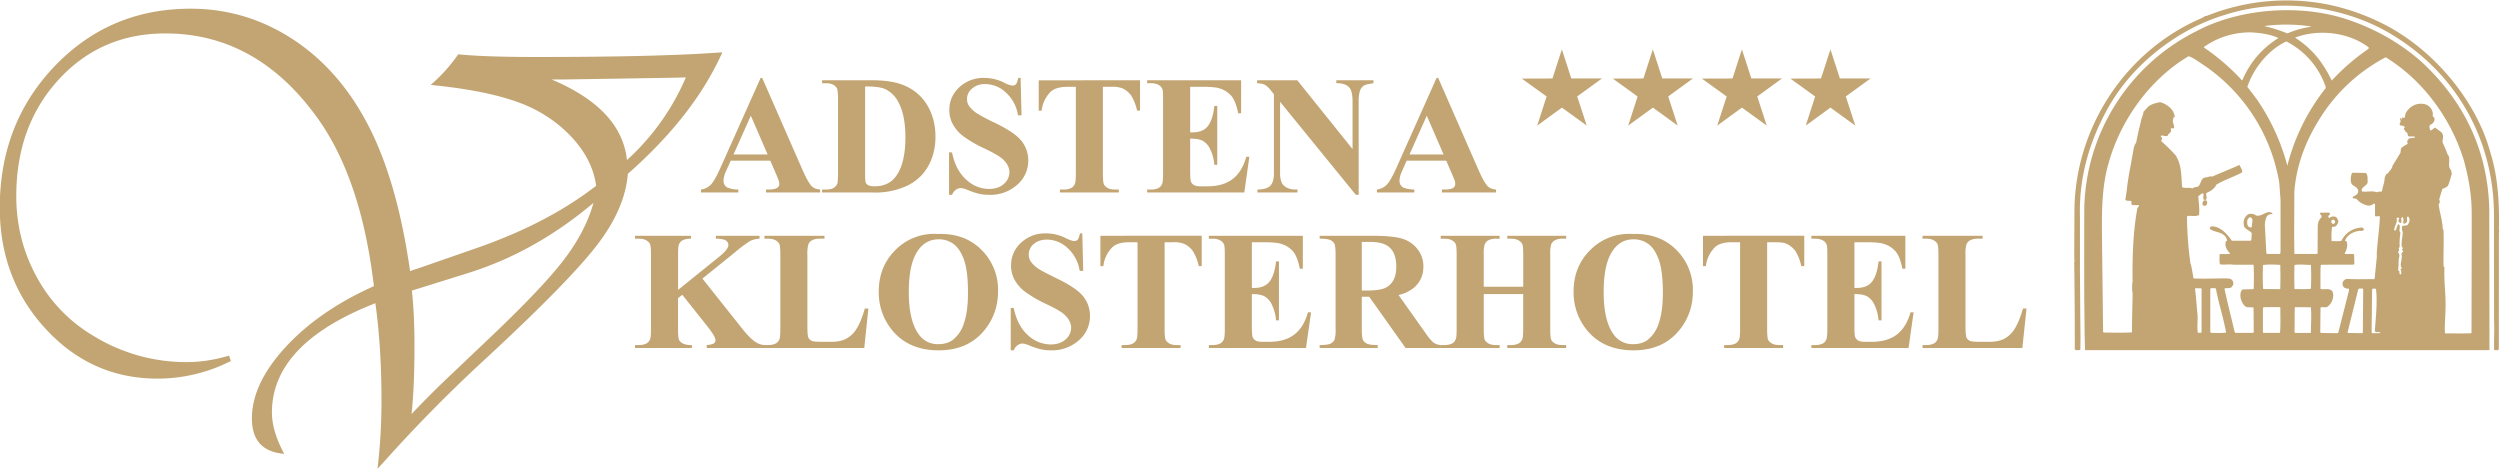 <svg xmlns="http://www.w3.org/2000/svg" viewBox="0 0 707.19 132.53">
  <g transform="matrix(1.333 0 0 -1.333 -221.47 477.78)">
    <g fill="#c2a572">
      <path d="m315.2 299.31 8.33-10.48c1.18-1.5 2.2-2.52 3.06-3.06a3.7 3.7 0 0 1 1.97-.57v-.62h-12.44v.62c.79.07 1.3.2 1.52.37.23.18.34.4.34.66 0 .5-.54 1.42-1.61 2.8l-5.44 6.84-.9-.72v-6.5c0-1.26.07-2.03.21-2.34.15-.3.41-.56.81-.78a4.2 4.2 0 0 1 1.92-.33v-.62h-12.06v.62h.8c.69 0 1.25.13 1.67.37.3.17.54.45.71.85.13.28.2 1.02.2 2.22v15.69c0 1.22-.07 1.98-.2 2.29-.13.3-.4.57-.79.8-.4.23-.92.35-1.6.35h-.8v.62h11.88v-.62a3.8 3.8 0 0 1-1.82-.36c-.3-.16-.54-.44-.72-.82-.14-.3-.2-1.05-.2-2.26v-7.42l8.83 7.12c1.23 1.01 1.85 1.81 1.85 2.42 0 .45-.25.8-.76 1.07a6 6 0 0 1-1.91.25v.62h9.27v-.62a5.2 5.2 0 0 1-1.96-.46 28.06 28.06 0 0 1-3.27-2.45Z"/>
      <path d="m350.42 292.95-.87-8.37h-21.19v.62h.8c.69 0 1.25.13 1.67.37.31.17.54.45.71.85.13.28.2 1.02.2 2.22v15.69c0 1.22-.07 1.98-.2 2.29-.13.3-.4.57-.79.8-.39.23-.92.35-1.6.35h-.79v.62h12.75v-.62h-1.04a3.3 3.3 0 0 1-1.67-.37 1.7 1.7 0 0 1-.72-.85 7.27 7.27 0 0 1-.2-2.22v-15.2c0-1.22.07-2 .21-2.33.14-.34.42-.59.83-.75.29-.1 1-.16 2.11-.16h1.98c1.26 0 2.3.22 3.14.67a5.91 5.91 0 0 1 2.18 2.12c.61.96 1.2 2.39 1.74 4.27zm14.92 14.69c-2.17 0-3.83-1.11-4.96-3.34-.92-1.82-1.38-4.45-1.38-7.86 0-4.07.71-7.07 2.14-9.01a4.86 4.86 0 0 1 4.16-2.04c1.2 0 2.2.3 3.01.88a7.22 7.22 0 0 1 2.4 3.59c.57 1.64.85 3.79.85 6.44 0 3.15-.29 5.5-.87 7.06-.58 1.57-1.33 2.67-2.23 3.31a5.2 5.2 0 0 1-3.12.97m-.22 1.13c3.8.14 6.89-.97 9.26-3.32a11.93 11.93 0 0 0 3.56-8.83c0-3.03-.89-5.68-2.66-7.98-2.34-3.04-5.65-4.56-9.93-4.56-4.29 0-7.6 1.45-9.95 4.35a12.6 12.6 0 0 0-2.77 8.17c0 3.53 1.2 6.48 3.6 8.84a11.51 11.51 0 0 0 8.9 3.33m30.69.13.19-7.95h-.75a8.1 8.1 0 0 1-2.53 4.8 6.4 6.4 0 0 1-4.36 1.83c-1.2 0-2.16-.32-2.87-.95a2.88 2.88 0 0 1-1.05-2.2c0-.52.12-.99.37-1.4a6 6 0 0 1 1.66-1.62c.56-.38 1.85-1.06 3.87-2.04 2.82-1.36 4.72-2.65 5.68-3.86a6.59 6.59 0 0 0 1.42-4.17 6.7 6.7 0 0 0-2.35-5.12 8.5 8.5 0 0 0-5.96-2.14c-.76 0-1.47.07-2.14.23-.68.15-1.52.43-2.53.85-.57.24-1.04.36-1.4.36-.31 0-.64-.12-.98-.36-.34-.24-.62-.6-.83-1.08h-.63v9h.63c.52-2.52 1.53-4.44 3.01-5.77a7.12 7.12 0 0 1 4.82-1.98c1.33 0 2.38.35 3.17 1.06a3.25 3.25 0 0 1 1.19 2.48c0 .56-.16 1.1-.46 1.63a5.3 5.3 0 0 1-1.38 1.5c-.62.46-1.71 1.08-3.28 1.83a26.89 26.89 0 0 0-4.7 2.71 8.3 8.3 0 0 0-2.18 2.5 6.2 6.2 0 0 0-.75 3.04c0 1.88.7 3.5 2.1 4.82a7.45 7.45 0 0 0 5.32 2 9.24 9.24 0 0 0 4.3-1.07c.8-.38 1.36-.56 1.68-.56.3 0 .55.09.72.27.18.2.35.64.5 1.35zm25.34-.5v-6.45h-.62a10.1 10.1 0 0 1-1.26 3.2 4.84 4.84 0 0 1-1.9 1.55 6 6 0 0 1-2.34.32h-1.75v-18.38c0-1.22.06-1.99.2-2.3.13-.3.4-.56.78-.8.4-.22.93-.34 1.6-.34h.8v-.62h-12.5v.62h.78c.7 0 1.25.13 1.67.37.3.17.55.45.72.85.13.28.2 1.02.2 2.22v18.38h-1.75c-1.63 0-2.81-.34-3.55-1.02a6.67 6.67 0 0 1-1.95-4.05h-.63v6.44Zm10.64-1.38v-9.7h.48c1.53 0 2.64.48 3.33 1.43s1.13 2.35 1.32 4.2h.62v-12.5h-.62a9.34 9.34 0 0 1-.9 3.36 3.87 3.87 0 0 1-1.6 1.76c-.6.3-1.48.45-2.63.45v-6.72c0-1.31.06-2.11.17-2.4.11-.3.32-.54.62-.73.3-.19.8-.28 1.47-.28h1.42c2.22 0 4 .52 5.34 1.55 1.34 1.03 2.3 2.6 2.88 4.71h.67l-1.08-7.57h-20.61v.62h.8c.69 0 1.25.13 1.67.37.3.17.54.45.71.85.13.28.2 1.02.2 2.22v15.69c0 1.08-.04 1.74-.1 2-.11.4-.33.72-.65.94-.45.33-1.06.5-1.84.5h-.8v.62h19.95v-7h-.63c-.34 1.7-.82 2.93-1.44 3.67a5.34 5.34 0 0 1-2.61 1.64c-.66.21-1.9.32-3.7.32Zm23.33.06v-10.31h1.01c1.64 0 2.87.14 3.69.44.81.3 1.45.83 1.92 1.6.46.77.7 1.77.7 3 0 1.8-.43 3.13-1.29 3.98-.85.86-2.23 1.29-4.13 1.29Zm0-11.63v-6.75c0-1.27.08-2.08.24-2.4.17-.34.45-.6.86-.8.4-.2 1.16-.3 2.28-.3v-.62h-12.32v.62c1.13 0 1.9.1 2.3.3.4.21.68.48.84.8a7 7 0 0 1 .24 2.4v15.57c0 1.27-.08 2.08-.24 2.4-.16.34-.45.6-.85.8-.41.2-1.17.3-2.29.3v.62h11.11c2.9 0 5-.2 6.35-.6a6.4 6.4 0 0 0 3.28-2.2 5.91 5.91 0 0 0 1.27-3.77c0-1.76-.64-3.21-1.9-4.36a7.79 7.79 0 0 0-3.37-1.64l5.7-8.04a12.05 12.05 0 0 1 1.6-1.97 2.92 2.92 0 0 1 1.65-.6v-.63h-7.46l-7.71 10.87zm25.88.57v-7.38c0-1.22.07-1.99.2-2.3.14-.3.4-.56.8-.8.39-.22.92-.34 1.59-.34h.79v-.62h-12.5v.62h.8c.69 0 1.25.13 1.67.37.3.17.54.45.7.85.14.28.2 1.02.2 2.22v15.69c0 1.22-.06 1.98-.2 2.29-.12.3-.38.57-.78.8-.4.23-.93.35-1.6.35h-.8v.62h12.5v-.62h-.78a3.3 3.3 0 0 1-1.67-.37c-.3-.17-.55-.45-.73-.85a7.31 7.31 0 0 1-.19-2.22v-6.75h8.38v6.75c0 1.22-.07 1.98-.2 2.29-.13.3-.4.57-.8.8-.4.23-.93.35-1.6.35H486v.62h12.5v-.62h-.78a3.3 3.3 0 0 1-1.67-.37 1.72 1.72 0 0 1-.73-.85 7.26 7.26 0 0 1-.2-2.22v-15.69c0-1.22.07-1.99.2-2.3.13-.3.4-.56.8-.8.4-.22.93-.34 1.6-.34h.78v-.62H486v.62h.78c.7 0 1.27.13 1.68.37.3.17.55.45.72.85.13.28.2 1.02.2 2.22v7.38Zm31.79 11.62c-2.18 0-3.83-1.11-4.96-3.34-.92-1.82-1.38-4.45-1.38-7.86 0-4.07.7-7.07 2.13-9.01a4.86 4.86 0 0 1 4.17-2.04c1.2 0 2.2.3 3 .88a7.22 7.22 0 0 1 2.4 3.59c.57 1.64.86 3.79.86 6.44 0 3.15-.3 5.5-.88 7.06-.58 1.57-1.32 2.67-2.23 3.31-.9.65-1.94.97-3.12.97m-.21 1.13c3.8.14 6.88-.97 9.25-3.32a11.93 11.93 0 0 0 3.56-8.83c0-3.03-.88-5.68-2.65-7.98-2.34-3.04-5.65-4.56-9.93-4.56-4.3 0-7.6 1.45-9.95 4.35a12.6 12.6 0 0 0-2.78 8.17c0 3.53 1.2 6.48 3.61 8.84a11.51 11.51 0 0 0 8.89 3.33m36.45-.37v-6.45h-.63a10.1 10.1 0 0 1-1.25 3.2 4.84 4.84 0 0 1-1.9 1.55c-.45.21-1.23.32-2.35.32h-1.75v-18.38c0-1.22.07-1.99.2-2.3.14-.3.4-.56.79-.8.39-.22.92-.34 1.6-.34h.79v-.62h-12.5v.62h.79c.69 0 1.25.13 1.67.37.3.17.54.45.72.85.13.28.2 1.02.2 2.22v18.38h-1.76c-1.62 0-2.8-.34-3.54-1.02a6.67 6.67 0 0 1-1.96-4.05h-.62v6.44Zm10.64-1.38v-9.7h.48c1.53 0 2.64.48 3.33 1.43.68.95 1.12 2.35 1.31 4.2h.63v-12.5h-.63a9.34 9.34 0 0 1-.9 3.36 3.87 3.87 0 0 1-1.59 1.76c-.6.3-1.48.45-2.63.45v-6.72c0-1.31.05-2.11.16-2.4.12-.3.32-.54.63-.73.3-.19.8-.28 1.47-.28h1.42c2.22 0 4 .52 5.34 1.55 1.33 1.03 2.3 2.6 2.88 4.71h.66l-1.07-7.57h-20.62v.62h.8c.7 0 1.25.13 1.68.37.3.17.54.45.7.85.13.28.2 1.02.2 2.22v15.69c0 1.08-.03 1.74-.09 2a1.7 1.7 0 0 1-.65.94c-.45.33-1.06.5-1.84.5h-.8v.62h19.94v-7h-.62c-.34 1.7-.82 2.93-1.44 3.67a5.34 5.34 0 0 1-2.61 1.64c-.66.21-1.9.32-3.7.32Zm36.52-14.07-.88-8.37h-21.19v.62h.8c.7 0 1.25.13 1.68.37.3.17.54.45.7.85.13.28.2 1.02.2 2.22v15.69c0 1.22-.07 1.98-.2 2.29-.13.3-.39.57-.78.8-.4.23-.93.35-1.6.35h-.8v.62h12.75v-.62h-1.03a3.4 3.4 0 0 1-1.68-.37c-.3-.17-.54-.45-.72-.85a7.27 7.27 0 0 1-.2-2.22v-15.2c0-1.22.08-2 .22-2.33.14-.34.41-.59.82-.75.3-.1 1-.16 2.12-.16h1.97c1.26 0 2.3.22 3.15.67a5.9 5.9 0 0 1 2.18 2.12c.6.96 1.19 2.39 1.74 4.27zm-267.15 32.69-3.56 8.23-3.68-8.23Zm.57-1.31h-8.4l-1.03-2.31a5.16 5.16 0 0 1-.5-1.92c0-.67.28-1.16.81-1.48a6.8 6.8 0 0 1 2.34-.42v-.62h-7.93v.62c.86.13 1.56.48 2.11 1.06.55.58 1.23 1.78 2.04 3.6l8.51 19.03h.33l8.57-19.56c.82-1.85 1.5-3.02 2.02-3.5.4-.36.96-.57 1.7-.63v-.62H328.7v.62h.47c.93 0 1.58.13 1.95.39.26.19.4.46.4.82 0 .2-.05.43-.12.65-.02.1-.2.55-.52 1.33zm20.12 15.75v-18.6c0-1 .04-1.6.14-1.82a1 1 0 0 1 .47-.5c.32-.18.77-.27 1.37-.27 1.95 0 3.44.67 4.47 2 1.4 1.8 2.1 4.6 2.1 8.4 0 3.07-.47 5.51-1.43 7.34a6.15 6.15 0 0 1-2.93 2.92c-.84.36-2.24.54-4.2.53m-9.12-22.5v.62h.8c.7 0 1.22.1 1.6.33a2 2 0 0 1 .82.89c.1.24.16.98.16 2.22v15.69c0 1.22-.07 1.98-.2 2.29-.13.3-.39.57-.78.8-.4.23-.93.34-1.6.34h-.8v.63h10.7c2.85 0 5.14-.39 6.88-1.16a10.18 10.18 0 0 0 4.84-4.3c1.1-1.92 1.64-4.1 1.64-6.52 0-1.67-.27-3.22-.8-4.63a10.62 10.62 0 0 0-2.1-3.49 10.28 10.28 0 0 0-2.97-2.21 15.86 15.86 0 0 0-7.5-1.5Zm42.13 24.31.19-7.94h-.75a8.1 8.1 0 0 1-2.53 4.8 6.4 6.4 0 0 1-4.36 1.83 4.1 4.1 0 0 1-2.87-.96 2.88 2.88 0 0 1-1.06-2.19c0-.52.13-.99.38-1.4.34-.54.9-1.08 1.66-1.62a37.7 37.7 0 0 1 3.86-2.04c2.83-1.37 4.72-2.65 5.68-3.87a6.59 6.59 0 0 0 1.42-4.16 6.7 6.7 0 0 0-2.34-5.12 8.5 8.5 0 0 0-5.96-2.14c-.76 0-1.47.07-2.14.22-.68.16-1.52.44-2.54.86a3.7 3.7 0 0 1-1.4.35c-.3 0-.63-.12-.97-.35-.34-.24-.62-.6-.83-1.08h-.63v9h.63c.52-2.52 1.52-4.44 3.01-5.77a7.12 7.12 0 0 1 4.82-1.98c1.32 0 2.38.35 3.17 1.06a3.25 3.25 0 0 1 1.18 2.48c0 .56-.15 1.1-.45 1.62-.3.53-.76 1.03-1.38 1.5-.62.47-1.71 1.08-3.28 1.84a26.85 26.85 0 0 0-4.7 2.7 8.28 8.28 0 0 0-2.18 2.5 6.2 6.2 0 0 0-.76 3.05c0 1.88.7 3.49 2.11 4.82a7.48 7.48 0 0 0 5.32 1.99 9.24 9.24 0 0 0 4.3-1.06 4.8 4.8 0 0 1 1.68-.57c.3 0 .54.1.72.28.18.19.35.64.5 1.35zm25.34-.5v-6.44h-.63a10.1 10.1 0 0 1-1.25 3.2 4.84 4.84 0 0 1-1.9 1.55 6.3 6.3 0 0 1-2.35.31h-1.75v-18.37c0-1.22.07-1.99.2-2.3.14-.3.4-.57.8-.8.38-.22.92-.34 1.6-.34h.78v-.62h-12.5v.62h.79c.7 0 1.25.12 1.67.37.3.17.54.45.72.85.13.28.2 1.02.2 2.22V340h-1.76c-1.62 0-2.8-.34-3.54-1.01a6.67 6.67 0 0 1-1.96-4.05h-.62v6.44Zm10.64-1.38v-9.68h.48c1.53 0 2.64.47 3.33 1.42s1.13 2.35 1.32 4.2h.62v-12.5h-.62a9.32 9.32 0 0 1-.9 3.36 3.87 3.87 0 0 1-1.6 1.75c-.6.3-1.48.45-2.63.45v-6.71c0-1.31.06-2.12.17-2.41.1-.3.31-.53.62-.72.3-.19.8-.28 1.47-.28h1.42c2.22 0 4 .52 5.34 1.55 1.34 1.03 2.3 2.6 2.88 4.71h.66l-1.07-7.57h-20.61v.62h.8c.69 0 1.25.12 1.67.37.3.17.54.45.7.85.14.28.2 1.02.2 2.22v15.69c0 1.08-.03 1.74-.09 1.99a1.7 1.7 0 0 1-.65.95c-.45.33-1.06.5-1.84.5h-.8v.62h19.94v-7h-.62c-.34 1.7-.82 2.93-1.44 3.67a5.34 5.34 0 0 1-2.61 1.64c-.66.2-1.9.31-3.7.31Zm22.73 1.38 11.73-14.6v10.04c0 1.45-.21 2.42-.62 2.94-.56.68-1.5 1.02-2.82 1v.62h7.87v-.63c-1-.13-1.68-.3-2.03-.5-.34-.21-.6-.55-.8-1.02a7.04 7.04 0 0 1-.3-2.41v-19.75h-.6l-16.08 19.74v-15.18c0-1.35.32-2.26.95-2.73.63-.47 1.35-.7 2.17-.7h.57v-.63h-8.5v.62c1.3.01 2.21.28 2.73.8.51.51.77 1.4.77 2.64v16.79l-.56.69a4.7 4.7 0 0 1-1.34 1.3c-.39.2-.94.32-1.67.34v.63Zm31.05-15.75-3.57 8.23-3.67-8.23Zm.56-1.31h-8.4l-1.02-2.31a5.16 5.16 0 0 1-.5-1.92c0-.67.27-1.16.81-1.48a6.8 6.8 0 0 1 2.34-.42v-.62h-7.93v.62c.86.13 1.56.48 2.11 1.06.55.58 1.23 1.78 2.04 3.6l8.5 19.03h.34l8.57-19.56c.82-1.85 1.5-3.02 2.02-3.5.4-.36.96-.57 1.69-.63v-.62h-11.48v.62h.48c.93 0 1.58.13 1.95.39.26.19.39.46.39.82 0 .2-.04.43-.1.65-.03.1-.2.55-.54 1.33zM311.69 342l-2.1-.06-12.18-.2-11.56-.18h-2.66c9.9-4.16 15.23-9.86 16-17.1a50.27 50.27 0 0 1 12.5 17.54m-19.61-26.63c-8.17-6.9-16.95-11.84-26.35-14.81l-10.98-3.43a20 20 0 0 1-1.2-.38c.37-3.3.55-7.25.55-11.82 0-5.68-.2-10.47-.62-14.37a199.2 199.2 0 0 0 8.95 8.9l6.48 6.17c7.87 7.41 13.4 13.18 16.63 17.32 3.21 4.13 5.4 8.27 6.54 12.42m27.36 31.97c-3.98-8.94-10.67-17.54-20.06-25.8-.39-4.92-2.57-9.97-6.57-15.16-4-5.2-11.88-13.23-23.65-24.12a314.73 314.73 0 0 1-21.33-21.6l-1.58-1.72c.57 4.7.85 9.51.85 14.43 0 7.62-.43 14.52-1.3 20.71-14.63-5.72-21.95-13.45-21.95-23.2 0-2.62.87-5.55 2.6-8.76-4.57.37-6.85 2.87-6.85 7.5 0 4.9 2.37 9.95 7.12 15.12 4.75 5.16 11 9.49 18.77 12.96-1.78 15.13-5.76 27-11.94 35.63-8.6 12-19.37 18-32.32 18-9.1 0-16.65-3.27-22.64-9.8-6-6.54-8.99-14.78-8.99-24.73 0-6.13 1.43-11.82 4.29-17.07a32.36 32.36 0 0 1 11.85-12.44 37.66 37.66 0 0 1 20-5.71c2.93 0 5.93.46 9.02 1.38l.38-1.14a34.28 34.28 0 0 0-15.58-3.74c-9.33 0-17.24 3.52-23.73 10.56-6.48 7.03-9.73 15.6-9.73 25.71 0 11.92 3.9 21.94 11.66 30.05 7.78 8.12 17.39 12.18 28.82 12.18 7.54 0 14.52-2 20.94-6 6.42-4 11.69-9.65 15.8-16.96 4.61-8.13 7.9-19.04 9.85-32.74a10 10 0 0 0 1.46.5l12.82 4.46c9.35 3.26 17.33 7.33 23.93 12.2l1.27.95c-.51 3.82-2.33 7.35-5.46 10.62a28.7 28.7 0 0 1-10.57 6.92c-4.17 1.61-9.77 2.82-16.79 3.63l-2.29.25a33.63 33.63 0 0 1 5.84 6.49c3.77-.38 9.29-.57 16.57-.57 17.73 0 30.9.34 39.49 1m183.42-15.55-5.26 3.81-5.25-3.82 2 6.18-5.26 3.8 6.5.02 2 6.17 2-6.17h6.5l-5.25-3.81zm19.3 0-5.25 3.81-5.25-3.82 2 6.18-5.26 3.8 6.49.02 2 6.17 2.01-6.17h6.5l-5.25-3.81zm18.9 0-5.26 3.81-5.24-3.82 2 6.18-5.26 3.8 6.5.02 1.99 6.17 2.01-6.17h6.5l-5.25-3.81zm18.79 0-5.26 3.81-5.25-3.82 2 6.18-5.26 3.8 6.5.02 2 6.17 2.01-6.17h6.5l-5.25-3.81zm112.1 21.55c10.6-5.37 19.72-16.24 22.69-27.33 1.59-5.03 1.92-10.6 1.8-16.34l.06-.07-.06-.8-.02-24.24-.07-.42h-.92c-.08 2.07.09 4.16-.02 6.31l-.02 21.64c.19 15.83-7.36 30.09-21 38.6-10.18 6.44-24.2 8.45-36.19 4.56-9.78-2.93-19.57-10.4-24.77-19.83-3.83-6.9-6.15-14.49-5.9-23v-11.58l.06-7.86c0-2.86.1-5.85.02-8.78a2.05 2.05 0 0 0-1.17.02l-.02 8.62-.1 9.63c-.17.1.06.2.04.32l-.04 1.54.04 9.33c.08 16.9 10.02 32.91 25.49 40.25.75.37 1.59.65 2.26 1.13l.33.02a45.26 45.26 0 0 0 26.28 2.3 47.92 47.92 0 0 0 11.23-4.02"/>
      <path d="M634.52 315.63c.03-.33 0-.69-.3-.83-.18-.1-.37-.04-.53.02-.25.17-.15.52-.09.73.04.19.25.34.42.4.21 0 .4-.13.5-.31"/>
      <path d="m653.17 293.24-.06-.02-.04-5.24.1-.21h3.29l.08.08c0 1.76.17 3.62-.02 5.37zm-3.2 0-1.98.02c-.52-.08-1.13.07-1.63-.1v-5.27l.1-.1h3.52c.16 1.73.06 3.57.08 5.37zm19.56 3.85-.11-9.2.13-.17h1.36c.14.03.35-.01.35.17-.33.17-.92-.14-1.15.27.19 2.87.55 5.84.27 8.7.02.48-.6.33-.85.23m-1.97.1c-.31-.04-.69.07-.96-.1l-2.28-9.2.04-.12 3.05-.05.15.1.08 9.2zm-31.28.09c-.4-.02-.75.04-1.09-.09v-9.13l.09-.27c1.1-.02 2.23-.08 3.26.06-.55 3.13-1.55 6.08-2.13 9.18zm-3.79 0c-.16-.09-.46.06-.54-.13.23-1.75.32-3.47.5-5.26.15-1.4-.12-2.7.09-4.06.25-.02.58-.1.8.06v9.26c-.24.19-.6.04-.85.13m20.56 4.9c-.04-1.64-.06-3.5.02-5.09 1.15-.02 2.32-.06 3.47.04a53.8 53.8 0 0 1 0 5.08c-1.17 0-2.36.17-3.49-.02m-6.69 0c-.02-1.7-.09-3.45.06-5.1l3.54-.02.08.08a99.2 99.2 0 0 1 0 5.06c-1.22.08-2.47.13-3.68-.02m14.82 9.6c-.25-.04-.35-.3-.3-.55.07-.18.28-.35.51-.33.23.12.32.35.27.6-.12.15-.25.36-.48.28m-17.58.54a1.25 1.25 0 0 1-.53-.56c-.08-.5-.12-1.13.28-1.49.2-.04.54-.27.67.02-.09.67.52 1.84-.42 2.03m33.35.06c-.06-.46.19-1.04-.32-1.33-.16-.03-.4-.2-.52.04.04.37.19.94-.12 1.23-.55-.08-.07-.8-.3-1.17-.18-.15-.35.1-.52.17-.19.27.13.54.1.86l-.37.06c-.08-.02-.17-.1-.17-.2.23-.95-.52-1.6-.52-2.52h.37c.09.46.26.88.45 1.3.16.02.25-.15.35-.21.1-.55-.23-1.15.17-1.6-.17-.91-.23-1.98-.17-2.96-.04-.15-.23-.25-.2-.44.2-.32-.15-.54-.11-.86.44-.33.16-.98.1-1.44-.04-.75 0-1.63-.14-2.28.5-.06.16-.56.4-.84.12-.02.22 0 .28.1-.02.32.09.7-.2.89.04.18.33.14.31.35-.48.59-.02 1.4-.04 2.1.17.41-.26 1.02.25 1.29.27.3-.42.5 0 .75.12.17-.08.23-.2.34-.16 1.06.18 2.09.2 3.17-.1.26-.2.49-.15.8-.17.94.92.27 1.23.8.26.33.38.68.36 1.12-.1.21-.12.7-.52.48m-4.54 33.88a36.44 36.44 0 0 1-12.6-10.94c-3.7-5.25-6.26-10.98-6.78-17.52l-.04-9.03.04-4.16.08-.09h4.75l.1.09.03 5.6c0 .77.14 1.48.75 2.03a.5.5 0 0 1-.23.7c-.15.11-.02.26.08.34l1.72.02.25-.1c.14-.25-.15-.44-.28-.54-.1-.21 0-.44.15-.55.33.34.84.44 1.3.3.33-.13.48-.49.6-.78.1-.5-.19-.81-.44-1.15-.23-.2-.58-.23-.86-.2a15.5 15.5 0 0 1-.1-2.96l.1-.08c.66.02 1.39-.08 2 .08a4.9 4.9 0 0 0 4.38 2.8c.17-.06.42-.22.36-.45-.23-.44-.73-.13-1.15-.28-1.17-.18-2.45-.87-2.82-2.07.08-.08.19-.1.29-.08.38-.86.02-1.9-.42-2.65.59-.21 1.21.02 1.88-.09l.17-.12.04-2-.12-.12-6.84-.02c-.35 0-.06-.46-.23-.6v-4.44l.1-.14c.95-.1 2.28.33 2.57-.84a2.99 2.99 0 0 0-.96-2.7c-.4-.58-1.2-.12-1.7-.37l-.05-5.18.08-.21 3.6-.05.14.1 2.26 8.91.02.42c-.4.02-.81.04-1.1.34-.3.27-.32.73-.21 1.1.14.36.5.53.81.65 2-.12 3.85-.04 5.77-.06l.17.1.31 3.14c.04.65.2 1.38.13 2.03.12 2.63.58 5.33.67 8.03-.3.16-.71-.06-1.03.08v2.45c.02.23-.23.15-.35.2-.3-.35-.67-.43-1.09-.41-.67.08-1.26.4-1.78.73-.4.33-.73.92-1.36.77-.08.07-.25.17-.14.3.35.33.96.44 1.1.94.26.94-.66 1.25-1.23 1.71-.4.48-.31 1.24-.23 1.84.09.27.1.78.57.67l2.55-.04c.48-.44.35-1.23.4-1.92-.09-.88-1.53-1.03-1.22-2 .94-.18 2.18.22 3.08-.18.35.17.81.08 1.17.19.14.98.56 1.86.58 2.93.17.29.21.83.67.86.31.56.92 1 1 1.67.57.9 1.11 1.82 1.68 2.74l.06.56c.02.69.82.86 1.25 1.21.53.15-.12.55.21.84.21.63.9.46 1.38.56.11 0 .21.1.17.21-.38.13-.81.05-1.21.07-.48.12-.23.62-.52.87-.4 0-.23.5-.57.57-.14.23.13.35.13.54-.2.38-.7.27-1.03.42-.12.25.09.5.13.75.1.32-.27.61.08.8l.2-.4c.05.19.03.46.26.52.04-.06.09-.1.1-.16.17 0 .26.16.34.27-.04.6.25 1.06.63 1.48a3.5 3.5 0 0 0 3.83 1.11 2.3 2.3 0 0 0 1.4-1.71c.12-.32-.2-.82.29-.99.14-.23.1-.58.02-.81-.15-.42-.6-.67-.92-.86-.15-.4-.04-.86.17-1.17l.96.67c.46-.46 1.02-.65 1.46-1.17.38-.52.15-1.3.08-1.9.36-.86.78-1.68 1.05-2.56.9-.92-.12-2.48.75-3.4.17-.21.03-.55.21-.73-.27-.88-.48-1.8-.86-2.64a3.1 3.1 0 0 0-1.15-.6c-.23-.78-.52-1.53-.68-2.33l.08-.14c.1-.32-.02-.63-.2-.86.16-1.4.6-2.68.76-4.08.15-.42-.04-.98.27-1.34.1-2.55-.04-5.01 0-7.67l.2-.27c-.11-2.1.12-4.16.2-6.3.13-2.25-.1-4.63-.14-6.91.14-.28-.07-.55.12-.78 1.84 0 3.74-.06 5.56.04l.04 20.5v5c0 3.92-.68 7.54-1.63 11.07-2.59 8.58-8.42 16.96-16.62 21.98m-41.82.23c-8.34-4.94-14.47-13.72-16.95-22.59-1.51-5.03-1.49-10.66-1.43-16.16l.23-19.69.09-.2c2.03-.03 4.07-.07 6.04.03 0 2.9.1 5.58.14 8.55l-.1.15c.02.67-.08 1.42.09 2.05-.07 5.1.1 10.66 1.02 15.61.08.23.44.38.34.63l-1.39.04c-.41.1-.06.63-.3.86-.4.1-1.03-.1-1.2.32l.3 1.94c.24 2.55.79 4.95 1.2 7.42.23.9.2 1.93.78 2.68.29 1.48.62 2.97 1 4.43.08.73.5 1.36.57 2.13l.96 1.05c.73.63 1.65.8 2.55 1 1.32-.35 2.84-1.42 3.07-2.86.32-.4-.44-.23-.23-.67-.35-.56.15-1.21.15-1.86-.09-.4-.46 0-.67-.21a.44.44 0 0 1 0-.4c.08-.56-.67-.64-.71-1.17-.44-.1-.86.06-1.28.09-.14 0-.19-.21-.14-.34.62-.15-.07-.59.12-.92a38.43 38.43 0 0 0 2.95-2.89c1.32-1.92 1.24-4.4 1.42-6.81.63-.31 1.5 0 2.16-.27.35.2.75.33 1.17.35.77.53.52 1.8 1.6 1.97.5.02 1.01.35 1.47.19 1.9.85 3.85 1.58 5.73 2.46l.12-.12c.2-.48.57-.94.5-1.44-1.77-.97-3.71-1.55-5.47-2.6-.4-.9-1.28-1.4-2.11-1.78-.27-.48.5-1.63-.55-1.44-.27.36.04.92-.14 1.36l-.15.02c-.31-.19-.65-.4-.9-.65.1-1.33.3-2.63.17-3.95-.69-.4-1.57-.14-2.4-.2l-.17-.2c.04-3.3.29-6.73.75-10l.1-.14c.2-.96.38-1.92.53-2.92 2.53-.15 4.95.04 7.46-.02l.48-.13c.21-.17.44-.38.48-.63.13-.4-.06-.73-.27-1.02-.4-.44-1.09-.15-1.57-.36.63-3.1 1.45-6.08 2.13-9.13l.17-.27h3.8l.11.16-.04 5.23-1.44.06c-.73.32-1.03 1.09-1.26 1.74-.14.69-.18 1.57.38 2.02l2.26.07.1.08c.03 1.6.07 3.43-.04 5.1h-4.33c-.92.17-1.94-.1-2.8.1-.17.64-.06 1.39-.08 2.06l.08.1c.73.02 1.53-.08 2.2.09-.53.5-.88 1.08-1.03 1.73.02.4-.08.9.34 1.02-.05.49-.34.97-.78 1.28-.88.63-2.02.56-2.86 1.23-.02.15 0 .3.12.4.2.2.57.1.84.09 1.55-.32 2.82-1.74 3.7-3.02h3.85l.27.09.1 1.5c-.43.71-1.67.82-1.69 1.84-.15.84.17 1.6.82 2.11.52.32 1.34.2 1.8-.18 1.06-.25 1.77.67 2.78.73.27-.04.6-.1.7-.42-.1-.06-.33-.02-.5-.04-.98-.21-.98-1.3-1.14-2.07l.33-6.21.13-.15h2.63c.33-.04.15.34.25.48v10.9l-.27 3.74a37.62 37.62 0 0 1-16.42 25.22c-.92.58-1.8 1.3-2.82 1.63m20.74 3.13c-3.86-1.77-7-5.79-8.28-9.64.92-1.19 1.89-2.38 2.68-3.63a45.19 45.19 0 0 0 5.81-13.1 43.8 43.8 0 0 0 8.14 16.46v.27a16.97 16.97 0 0 1-8.35 9.64m1.93.84-.02-.08a19.7 19.7 0 0 0 5.2-4.81 28.15 28.15 0 0 0 2.53-4.25 45.03 45.03 0 0 0 7.6 6.59c.14.12.37.27.2.48-4.16 3.14-10.51 3.95-15.51 2.07m-9.52 1.09c-3.72-.02-7-1.07-9.9-3.1v-.12a46.3 46.3 0 0 0 8.04-6.92h.13a19.02 19.02 0 0 0 7.57 8.88v.09c-1.78.8-3.76 1.04-5.84 1.17m3.1 1.38-.08-.09a28.9 28.9 0 0 0 4.78-1.52 19.6 19.6 0 0 0 4.92 1.4v.1a36 36 0 0 1-9.62.1m33.02-7.48c9.26-8.53 14.24-19.07 14.53-31.43l.04-29.8-.06-.09h-85.75c-.15 3.53-.1 6.77-.17 10.37l-.02 8.53.02 11.41a43.04 43.04 0 0 0 23.8 37.37c9.42 5 22.89 5.92 33.13 2.09a45.17 45.17 0 0 0 14.48-8.45"/>
    </g>
  </g>
</svg>